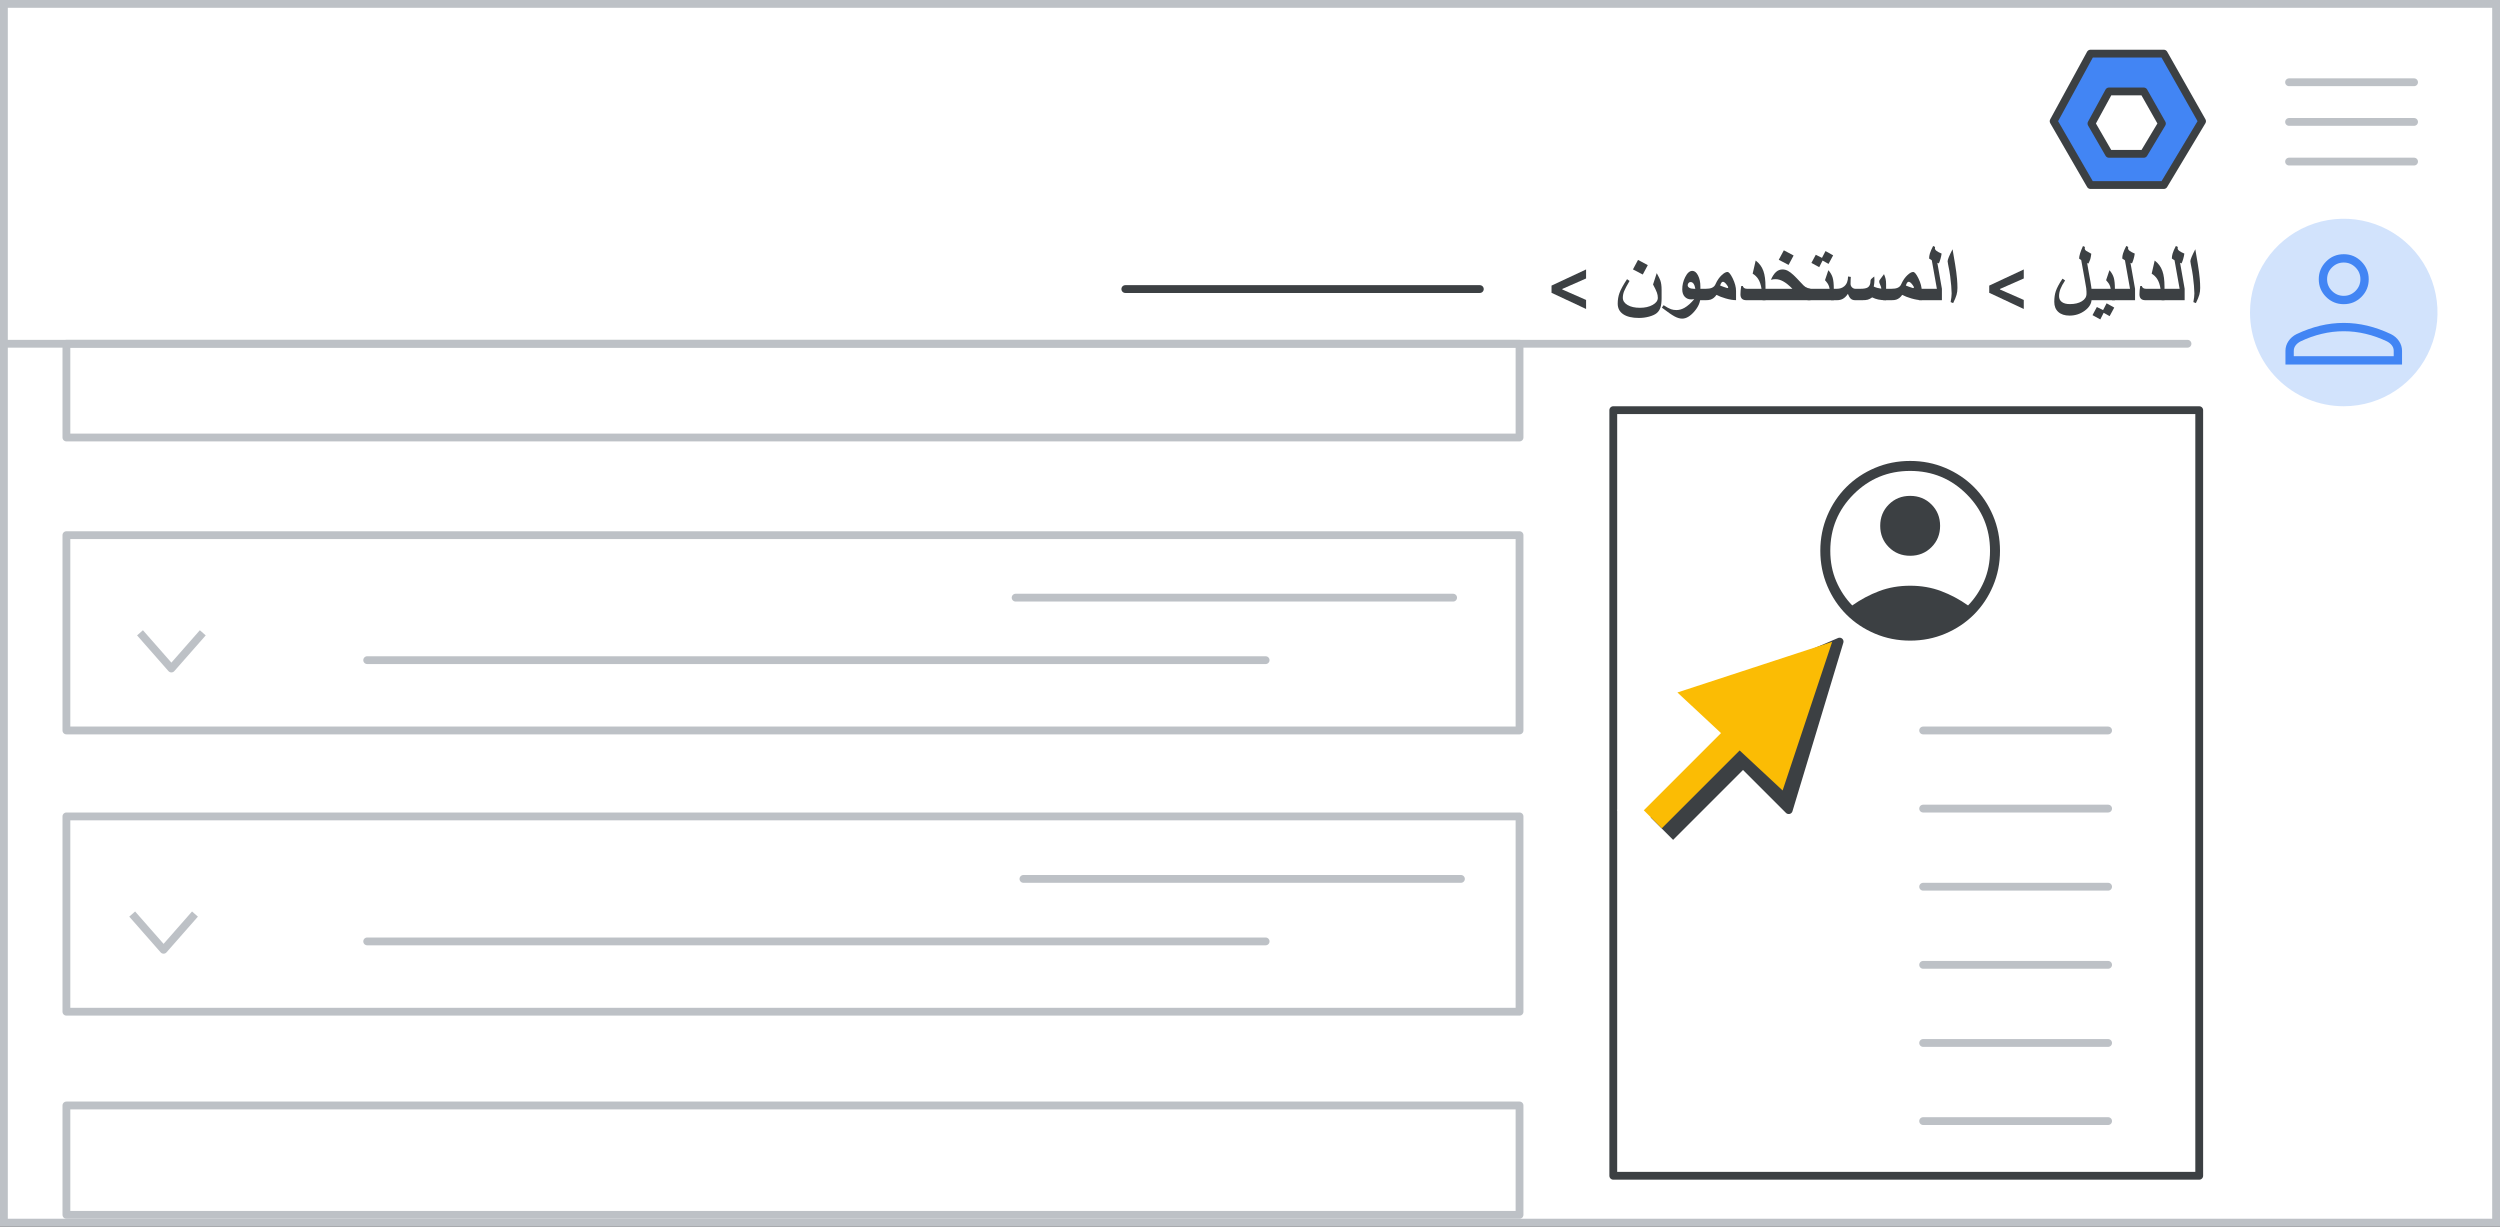 <?xml version="1.0" encoding="UTF-8"?>
<svg width="320px" height="157px" viewBox="0 0 320 157" version="1.1" xmlns="http://www.w3.org/2000/svg" xmlns:xlink="http://www.w3.org/1999/xlink">
    <rect x="0" y="0" width="320" height="157" fill="#333333" stroke="none"/>
    <title>admin-add-photo</title>
    <g id="admin-add-photo" stroke="none" stroke-width="1" fill="none" fill-rule="evenodd">
        <rect id="Rectangle" stroke="#BDC1C6" fill="#FFFFFF" x="0.5" y="0.5" width="319" height="156"></rect>
        <line x1="-2.5" y1="44" x2="280" y2="44" id="Line" stroke="#BDC1C6" stroke-linecap="round"></line>
        <g id="Group" transform="translate(262, 6)" stroke="#3C4043" stroke-linejoin="round">
            <g id="Group-3-Copy" transform="translate(0.864, 0.864)">
                <polygon id="Path-19" fill="#4285F4" points="4.72 0 14.099 0 19 8.653 14.099 16.822 4.72 16.822 2.01713646e-14 8.653"></polygon>
                <polygon id="Path-19" fill="#FFFFFF" points="7.082 4.841 11.535 4.841 13.862 8.949 11.535 12.828 7.082 12.828 4.841 8.949"></polygon>
            </g>
        </g>
        <g id="Group" transform="translate(293, 10)" stroke="#BDC1C6" stroke-linecap="round" stroke-linejoin="round">
            <g id="UI/menu-light-grey">
                <line x1="1.73472348e-16" y1="0.529" x2="16" y2="0.529" id="Line"></line>
                <line x1="1.73472348e-16" y1="5.606" x2="16" y2="5.606" id="Line"></line>
                <line x1="1.73472348e-16" y1="10.683" x2="16" y2="10.683" id="Line"></line>
            </g>
        </g>
        <g id="Group" transform="translate(288, 28)" fill-rule="nonzero">
            <g>
                <path d="M12,24 C16.854,24 21.229,21.076 23.087,16.591 C24.944,12.107 23.916,6.945 20.484,3.514 C17.051,0.082 11.889,-0.944 7.405,0.915 C2.921,2.773 -0.002,7.15 0,12.004 C0,15.186 1.264,18.238 3.515,20.488 C5.765,22.738 8.818,24.001 12,24 Z" id="Path" fill="#D2E3FC"></path>
                <g id="person_BASELINE_P900" transform="translate(4.538, 4.538)" fill="#4285F4">
                    <path d="M7.462,6.396 C6.573,6.396 5.818,6.085 5.196,5.463 C4.575,4.841 4.264,4.086 4.264,3.198 C4.264,2.327 4.575,1.577 5.196,0.945 C5.818,0.315 6.573,0 7.462,0 C8.35,0 9.105,0.315 9.727,0.945 C10.348,1.577 10.659,2.327 10.659,3.198 C10.659,4.086 10.348,4.841 9.727,5.463 C9.105,6.085 8.35,6.396 7.462,6.396 Z M0,14.124 L0,12.365 C0,11.921 0.129,11.507 0.387,11.125 C0.644,10.744 0.986,10.446 1.412,10.233 C2.425,9.753 3.433,9.393 4.437,9.153 C5.441,8.914 6.449,8.794 7.462,8.794 C8.474,8.794 9.483,8.914 10.487,9.153 C11.49,9.393 12.498,9.753 13.511,10.233 C13.937,10.446 14.279,10.744 14.537,11.125 C14.794,11.507 14.923,11.921 14.923,12.365 L14.923,14.124 L0,14.124 Z M1.066,13.058 L13.857,13.058 L13.857,12.365 C13.857,12.116 13.782,11.889 13.631,11.685 C13.48,11.481 13.271,11.308 13.004,11.166 C12.116,10.739 11.206,10.415 10.273,10.194 C9.34,9.971 8.403,9.86 7.462,9.86 C6.52,9.86 5.583,9.971 4.651,10.194 C3.718,10.415 2.807,10.739 1.919,11.166 C1.652,11.308 1.444,11.481 1.293,11.685 C1.142,11.889 1.066,12.116 1.066,12.365 L1.066,13.058 Z M7.462,5.33 C8.048,5.33 8.55,5.121 8.968,4.703 C9.385,4.286 9.593,3.784 9.593,3.198 C9.593,2.612 9.385,2.11 8.968,1.693 C8.55,1.275 8.048,1.066 7.462,1.066 C6.875,1.066 6.374,1.275 5.956,1.693 C5.539,2.11 5.33,2.612 5.33,3.198 C5.33,3.784 5.539,4.286 5.956,4.703 C6.374,5.121 6.875,5.33 7.462,5.33 Z" id="Shape"></path>
                </g>
            </g>
        </g>
        <rect id="Rectangle" stroke="#3C4043" fill="#FFFFFF" fill-rule="nonzero" stroke-linejoin="round" x="206.5" y="52.5" width="75" height="98"></rect>
        <rect id="Rectangle" stroke="#BDC1C6" stroke-linejoin="round" x="8.5" y="68.5" width="186" height="25"></rect>
        <g id="Group-3" stroke-linecap="round" stroke-linejoin="round" transform="translate(46.64, 76)" stroke="#BDC1C6">
            <line x1="83.36" y1="0.5" x2="139.36" y2="0.5" id="Line-2"></line>
            <line x1="0.36" y1="8.5" x2="115.36" y2="8.5" id="Line-2"></line>
        </g>
        <polyline id="Path-21" stroke="#BDC1C6" stroke-linejoin="round" transform="translate(21.938, 83.286) scale(-1, 1) rotate(-180) translate(-21.938, -83.286) " points="17.92 85.573 21.938 81 25.956 85.573"></polyline>
        <rect id="Rectangle" stroke="#BDC1C6" stroke-linejoin="round" x="8.5" y="104.5" width="186" height="25"></rect>
        <g id="Group-3" stroke-linecap="round" stroke-linejoin="round" transform="translate(46.64, 112)" stroke="#BDC1C6">
            <line x1="84.36" y1="0.5" x2="140.36" y2="0.5" id="Line-2"></line>
            <line x1="0.36" y1="8.5" x2="115.36" y2="8.5" id="Line-2"></line>
        </g>
        <polyline id="Path-21" stroke="#BDC1C6" stroke-linejoin="round" transform="translate(20.938, 119.286) scale(-1, 1) rotate(-180) translate(-20.938, -119.286) " points="16.92 121.573 20.938 117 24.956 121.573"></polyline>
        <rect id="Rectangle" stroke="#BDC1C6" stroke-linejoin="round" x="8.5" y="44" width="186" height="12"></rect>
        <rect id="Rectangle" stroke="#BDC1C6" stroke-linejoin="round" x="8.5" y="141.5" width="186" height="14"></rect>
        <g id="Group" transform="translate(246, 93)" stroke="#BDC1C6" stroke-linecap="round" stroke-linejoin="round">
            <g id="UI/line-dark-grey">
                <line x1="0.162" y1="0.5" x2="23.838" y2="0.5" id="Line-5"></line>
            </g>
        </g>
        <g id="Group" transform="translate(246, 103)" stroke="#BDC1C6" stroke-linecap="round" stroke-linejoin="round">
            <g id="UI/line-dark-grey">
                <line x1="0.162" y1="0.5" x2="23.838" y2="0.5" id="Line-5"></line>
            </g>
        </g>
        <g id="Group" transform="translate(246, 113)" stroke="#BDC1C6" stroke-linecap="round" stroke-linejoin="round">
            <g id="UI/line-dark-grey">
                <line x1="0.162" y1="0.5" x2="23.838" y2="0.5" id="Line-5"></line>
            </g>
        </g>
        <g id="Group" transform="translate(246, 123)" stroke="#BDC1C6" stroke-linecap="round" stroke-linejoin="round">
            <g id="UI/line-dark-grey">
                <line x1="0.162" y1="0.5" x2="23.838" y2="0.5" id="Line-5"></line>
            </g>
        </g>
        <g id="Group" transform="translate(246, 133)" stroke="#BDC1C6" stroke-linecap="round" stroke-linejoin="round">
            <g id="UI/line-dark-grey">
                <line x1="0.162" y1="0.5" x2="23.838" y2="0.5" id="Line-5"></line>
            </g>
        </g>
        <g id="Group" transform="translate(246, 143)" stroke="#BDC1C6" stroke-linecap="round" stroke-linejoin="round">
            <g id="UI/line-dark-grey">
                <line x1="0.162" y1="0.5" x2="23.838" y2="0.5" id="Line-5"></line>
            </g>
        </g>
        <g id="Group" transform="translate(224, 94) scale(-1, 1) translate(-224, -94) translate(205, 75)">
            <polygon id="Path" fill="#FFFFFF" points="4.057 3.286 13.23 32.504 19.533 26.643 28.292 35.149 36 28.699 25.411 18.962 31.719 13.566"></polygon>
            <g id="UI/arrow" fill-rule="nonzero">
                <g id="Group" transform="translate(19, 19) rotate(-45) translate(-19, -19) translate(8.638, 2.492)">
                    <polygon id="Triangle" stroke="#3C4043" fill="#3C4043" stroke-linejoin="round" points="10.65 0 17.559 17.271 13.241 13.529 10.362 19.861 0 19.861"></polygon>
                    <g id="Group-2" transform="translate(7.772, 17.779)">
                        <polygon id="Rectangle" fill="#3C4043" points="2.13171467e-11 1.541 3.627 1.464 4.071 15.236 0 15.236"></polygon>
                        <rect id="Rectangle" fill="#FBBC04" x="2.073" y="0" width="3.257" height="15.213"></rect>
                    </g>
                    <polygon id="Triangle" fill="#FBBC04" points="11.303 0.692 20.725 19.286 2.332 18.633"></polygon>
                </g>
            </g>
        </g>
        <g id="Group" transform="translate(143.729, 36.5)" stroke="#3C4043" stroke-linecap="round" stroke-linejoin="round">
            <g id="UI/line-dark-grey">
                <line x1="0.311" y1="0.5" x2="45.689" y2="0.5" id="Line-5"></line>
            </g>
        </g>
        <g id="account_circle_BASELINE_P900-(1)" transform="translate(233, 59)" fill="#3C4043" fill-rule="nonzero">
            <path d="M4.089,18.496 C5.175,17.729 6.325,17.117 7.539,16.66 C8.753,16.201 10.073,15.972 11.5,15.972 C12.927,15.972 14.247,16.201 15.461,16.66 C16.675,17.117 17.825,17.729 18.911,18.496 C19.763,17.623 20.444,16.595 20.956,15.413 C21.467,14.231 21.722,12.927 21.722,11.5 C21.722,8.668 20.727,6.256 18.736,4.264 C16.744,2.273 14.332,1.278 11.5,1.278 C8.668,1.278 6.256,2.273 4.265,4.264 C2.274,6.256 1.278,8.668 1.278,11.5 C1.278,12.927 1.533,14.231 2.044,15.413 C2.556,16.595 3.237,17.623 4.089,18.496 L4.089,18.496 Z M11.5,12.139 C10.414,12.139 9.504,11.771 8.769,11.036 C8.034,10.302 7.667,9.392 7.667,8.306 C7.667,7.219 8.034,6.309 8.769,5.574 C9.504,4.839 10.414,4.472 11.5,4.472 C12.586,4.472 13.496,4.839 14.231,5.574 C14.966,6.309 15.333,7.219 15.333,8.306 C15.333,9.392 14.966,10.302 14.231,11.036 C13.496,11.771 12.586,12.139 11.5,12.139 Z M11.5,23 C9.903,23 8.401,22.702 6.996,22.106 C5.59,21.509 4.371,20.695 3.339,19.662 C2.306,18.629 1.491,17.41 0.894,16.004 C0.298,14.599 0,13.097 0,11.5 C0,9.903 0.298,8.401 0.894,6.996 C1.491,5.59 2.306,4.371 3.339,3.338 C4.371,2.305 5.59,1.491 6.996,0.894 C8.401,0.298 9.903,0 11.5,0 C13.097,0 14.599,0.298 16.004,0.894 C17.41,1.491 18.629,2.305 19.662,3.338 C20.695,4.371 21.509,5.59 22.106,6.996 C22.702,8.401 23,9.903 23,11.5 C23,13.097 22.702,14.599 22.106,16.004 C21.509,17.41 20.695,18.629 19.662,19.662 C18.629,20.695 17.41,21.509 16.004,22.106 C14.599,22.702 13.097,23 11.5,23 Z" id="Shape"></path>
        </g>
        <g id="الدليل-&gt;-المستخدمون-copy" transform="translate(198.596, 31.481)" fill="#3C4043" fill-rule="nonzero">
            <path d="M83.027,5.382 C83.027,5.701 82.989,5.991 82.914,6.255 C82.839,6.518 82.694,6.871 82.479,7.315 L82.156,7.187 C82.242,6.728 82.285,6.356 82.285,6.069 C82.285,5.851 82.267,5.53 82.232,5.108 C82.196,4.685 82.151,4.267 82.097,3.854 C82.044,3.44 81.956,2.947 81.834,2.374 C81.791,2.174 81.77,2.036 81.77,1.96 C81.77,1.849 81.825,1.661 81.936,1.394 C82.047,1.127 82.203,0.804 82.404,0.424 L82.726,2.326 C82.844,3.049 82.926,3.676 82.973,4.206 C83.009,4.614 83.027,5.006 83.027,5.382 Z" id="Path"></path>
            <path d="M81.039,6.945 L78.085,6.945 L78.085,5.484 L80.395,5.484 L79.745,1.837 L79.401,1.611 C79.401,1.4 79.433,1.187 79.498,0.972 C79.58,0.7 79.72,0.376 79.917,0 L80.164,0.129 C80.164,0.15 80.157,0.208 80.142,0.301 C80.142,0.419 80.218,0.534 80.368,0.645 C80.5,0.745 80.712,0.856 81.002,0.978 C80.969,1.207 80.922,1.431 80.859,1.649 C80.797,1.867 80.726,2.062 80.647,2.234 L80.454,2.159 L81.039,5.484 L81.039,6.945 Z" id="Path"></path>
            <path d="M78.461,6.945 L76.028,6.945 C75.792,6.945 75.611,6.895 75.486,6.794 C75.332,6.673 75.255,6.474 75.255,6.198 C75.255,6.041 75.263,5.871 75.279,5.688 C75.295,5.505 75.319,5.321 75.351,5.135 L75.555,5.124 C75.584,5.249 75.648,5.341 75.746,5.398 C75.845,5.455 75.964,5.484 76.103,5.484 L77.951,5.484 C77.869,4.958 77.725,4.537 77.521,4.222 C77.353,3.96 77.118,3.735 76.818,3.545 L77.204,1.869 C77.67,2.216 77.999,2.664 78.193,3.212 C78.372,3.717 78.461,4.386 78.461,5.221 L78.461,6.945 Z" id="Path"></path>
            <path d="M74.691,6.945 L71.737,6.945 L71.737,5.484 L74.046,5.484 L73.396,1.837 L73.052,1.611 C73.052,1.4 73.085,1.187 73.149,0.972 C73.231,0.7 73.371,0.376 73.568,0 L73.815,0.129 C73.815,0.15 73.808,0.208 73.794,0.301 C73.794,0.419 73.869,0.534 74.019,0.645 C74.152,0.745 74.363,0.856 74.653,0.978 C74.621,1.207 74.573,1.431 74.511,1.649 C74.448,1.867 74.377,2.062 74.299,2.234 L74.105,2.159 L74.691,5.484 L74.691,6.945 Z" id="Path"></path>
            <path d="M72.113,6.945 L68.75,6.945 L68.75,5.484 L71.575,5.484 C71.536,5.24 71.464,5.035 71.361,4.866 C71.307,4.773 71.182,4.612 70.985,4.383 L71.414,3.104 C71.683,3.409 71.866,3.728 71.965,4.061 C72.063,4.394 72.113,4.888 72.113,5.543 L72.113,6.945 Z M72.027,7.89 L71.436,8.986 L70.673,8.556 L70.243,9.405 L69.244,8.857 L69.803,7.815 L70.598,8.212 L71.049,7.342 L72.027,7.89 Z" id="Shape"></path>
            <path d="M69.126,6.811 C69.126,7.362 68.84,7.851 68.267,8.277 C67.694,8.703 67.04,8.916 66.306,8.916 C65.694,8.916 65.215,8.761 64.87,8.451 C64.524,8.142 64.351,7.709 64.351,7.154 C64.351,6.635 64.416,6.182 64.545,5.795 C64.691,5.359 64.978,4.823 65.404,4.189 L65.737,4.415 C65.458,4.834 65.259,5.197 65.141,5.505 C65.023,5.813 64.964,6.119 64.964,6.424 C64.964,6.75 65.084,7.001 65.326,7.178 C65.568,7.356 65.909,7.444 66.349,7.444 C66.98,7.444 67.492,7.323 67.885,7.079 C68.279,6.836 68.476,6.517 68.476,6.123 C68.476,6.055 68.476,6.001 68.476,5.962 C68.476,5.923 68.476,5.892 68.476,5.871 C68.476,5.731 68.465,5.577 68.441,5.409 C68.418,5.24 68.358,4.893 68.261,4.367 C68.107,3.518 67.954,2.668 67.8,1.815 L67.531,1.622 C67.531,1.271 67.696,0.734 68.025,0.011 L68.272,0.129 C68.258,0.179 68.251,0.236 68.251,0.301 C68.251,0.444 68.324,0.56 68.471,0.65 C68.689,0.772 68.895,0.888 69.089,0.999 C69.049,1.307 69.01,1.527 68.97,1.66 C68.931,1.792 68.849,1.991 68.723,2.256 L68.562,2.191 C68.562,2.245 68.613,2.55 68.715,3.107 C68.817,3.664 68.904,4.145 68.976,4.549 C69.076,5.129 69.126,5.482 69.126,5.607 L69.126,6.811 Z" id="Path"></path>
            <polygon id="Path" points="56.025 6 56.025 5.076 60.447 3.008 60.447 4.163 57.4 5.505 57.4 5.571 60.447 6.913 60.447 8.068"></polygon>
            <path d="M51.956,5.382 C51.956,5.701 51.918,5.991 51.843,6.255 C51.768,6.518 51.623,6.871 51.408,7.315 L51.085,7.187 C51.171,6.728 51.214,6.356 51.214,6.069 C51.214,5.851 51.196,5.53 51.161,5.108 C51.125,4.685 51.08,4.267 51.026,3.854 C50.973,3.44 50.885,2.947 50.763,2.374 C50.72,2.174 50.699,2.036 50.699,1.96 C50.699,1.849 50.754,1.661 50.865,1.394 C50.976,1.127 51.132,0.804 51.332,0.424 L51.655,2.326 C51.773,3.049 51.855,3.676 51.902,4.206 C51.938,4.614 51.956,5.006 51.956,5.382 Z" id="Path"></path>
            <path d="M49.968,6.945 L47.014,6.945 L47.014,5.484 L49.324,5.484 L48.674,1.837 L48.33,1.611 C48.33,1.4 48.362,1.187 48.427,0.972 C48.509,0.7 48.649,0.376 48.846,0 L49.093,0.129 C49.093,0.15 49.086,0.208 49.071,0.301 C49.071,0.419 49.146,0.534 49.297,0.645 C49.429,0.745 49.641,0.856 49.931,0.978 C49.898,1.207 49.851,1.431 49.788,1.649 C49.726,1.867 49.655,2.062 49.576,2.234 L49.383,2.159 L49.968,5.484 L49.968,6.945 Z" id="Path"></path>
            <path d="M47.39,6.939 C47.014,6.939 46.572,6.866 46.063,6.719 C45.616,6.59 45.222,6.438 44.882,6.263 C44.674,6.574 44.418,6.778 44.114,6.875 C43.967,6.922 43.766,6.945 43.512,6.945 L42.449,6.945 L42.449,5.484 L43.512,5.484 C43.834,5.484 44.09,5.444 44.28,5.366 C44.524,5.265 44.692,5.092 44.785,4.845 C44.989,4.39 45.251,4.016 45.569,3.722 C45.852,3.461 46.092,3.33 46.289,3.33 C46.472,3.33 46.697,3.606 46.966,4.157 C47.249,4.741 47.39,5.278 47.39,5.769 L47.39,6.939 Z M46.386,5.317 C46.386,5.239 46.309,5.103 46.155,4.909 C45.983,4.694 45.834,4.587 45.709,4.587 C45.569,4.587 45.451,4.748 45.354,5.07 C45.541,5.142 45.682,5.196 45.779,5.231 C46.069,5.339 46.232,5.393 46.268,5.393 C46.346,5.393 46.386,5.368 46.386,5.317 Z" id="Shape"></path>
            <path d="M42.825,6.945 C42.424,6.945 42.091,6.916 41.826,6.859 C41.561,6.802 41.299,6.71 41.041,6.585 C40.834,6.732 40.648,6.828 40.486,6.875 C40.323,6.922 40.078,6.945 39.752,6.945 L38.877,6.945 C38.637,6.945 38.447,6.882 38.308,6.757 C38.168,6.632 38.043,6.424 37.932,6.134 C37.735,6.435 37.514,6.649 37.271,6.778 C37.063,6.889 36.814,6.945 36.524,6.945 L35.756,6.945 L35.756,5.484 L36.524,5.484 C36.9,5.484 37.214,5.378 37.464,5.167 C37.79,4.891 37.953,4.472 37.953,3.91 L38.308,3.964 C38.3,4.078 38.293,4.209 38.286,4.356 C38.279,4.503 38.275,4.666 38.275,4.845 C38.275,5.027 38.338,5.18 38.463,5.301 C38.589,5.423 38.732,5.484 38.893,5.484 L39.554,5.484 C39.991,5.484 40.302,5.423 40.488,5.301 C40.714,5.154 40.827,4.881 40.827,4.479 C40.827,4.394 40.853,4.317 40.907,4.249 C40.939,4.209 41.006,4.15 41.106,4.071 L41.31,3.91 C41.317,3.978 41.323,4.07 41.326,4.187 C41.33,4.303 41.332,4.379 41.332,4.415 C41.332,4.612 41.303,4.873 41.246,5.199 C41.378,5.264 41.527,5.319 41.691,5.366 C41.856,5.412 42.03,5.448 42.212,5.473 C42.212,5.351 42.168,5.194 42.078,5 C41.989,4.807 41.944,4.676 41.944,4.608 C41.944,4.515 41.956,4.444 41.981,4.394 C41.989,4.376 42.028,4.32 42.1,4.227 L42.556,3.609 C42.653,3.835 42.722,4.04 42.763,4.224 C42.804,4.409 42.825,4.639 42.825,4.915 L42.825,6.945 Z" id="Path"></path>
            <path d="M36.046,1.203 L35.456,2.299 L34.693,1.869 L34.263,2.718 L33.264,2.17 L33.823,1.128 L34.618,1.525 L35.069,0.655 L36.046,1.203 Z M36.132,6.945 L32.77,6.945 L32.77,5.484 L35.595,5.484 C35.556,5.24 35.484,5.035 35.38,4.866 C35.327,4.773 35.201,4.612 35.004,4.383 L35.434,3.104 C35.703,3.409 35.886,3.728 35.985,4.061 C36.083,4.394 36.132,4.888 36.132,5.543 L36.132,6.945 Z" id="Shape"></path>
            <path d="M30.987,1.225 L30.342,2.428 L29.085,1.772 L29.735,0.559 L30.987,1.225 Z M33.146,6.945 L27.012,6.945 L27.012,5.484 L30.831,5.484 C30.398,5.036 29.997,4.714 29.628,4.517 C29.302,4.342 28.983,4.254 28.672,4.254 C28.579,4.254 28.494,4.258 28.417,4.267 C28.34,4.276 28.228,4.297 28.081,4.329 C28.278,3.878 28.497,3.545 28.739,3.33 C28.981,3.115 29.256,3.008 29.563,3.008 C29.8,3.008 30.027,3.065 30.246,3.18 C30.464,3.294 30.709,3.479 30.981,3.733 C31.196,3.933 31.501,4.247 31.895,4.673 C32.163,4.974 32.368,5.169 32.509,5.258 C32.651,5.348 32.863,5.423 33.146,5.484 L33.146,6.945 Z" id="Shape"></path>
            <path d="M27.388,6.945 L24.955,6.945 C24.719,6.945 24.538,6.895 24.413,6.794 C24.259,6.673 24.182,6.474 24.182,6.198 C24.182,6.041 24.19,5.871 24.206,5.688 C24.222,5.505 24.246,5.321 24.278,5.135 L24.482,5.124 C24.511,5.249 24.575,5.341 24.673,5.398 C24.772,5.455 24.891,5.484 25.03,5.484 L26.878,5.484 C26.796,4.958 26.652,4.537 26.448,4.222 C26.28,3.96 26.045,3.735 25.745,3.545 L26.131,1.869 C26.597,2.216 26.926,2.664 27.12,3.212 C27.299,3.717 27.388,4.386 27.388,5.221 L27.388,6.945 Z" id="Path"></path>
            <path d="M23.618,6.939 C23.242,6.939 22.799,6.866 22.291,6.719 C21.843,6.59 21.45,6.438 21.109,6.263 C20.902,6.574 20.646,6.778 20.341,6.875 C20.194,6.922 19.994,6.945 19.74,6.945 L18.676,6.945 L18.676,5.484 L19.74,5.484 C20.062,5.484 20.318,5.444 20.508,5.366 C20.751,5.265 20.92,5.092 21.013,4.845 C21.217,4.39 21.478,4.016 21.797,3.722 C22.08,3.461 22.32,3.33 22.517,3.33 C22.699,3.33 22.925,3.606 23.193,4.157 C23.476,4.741 23.618,5.278 23.618,5.769 L23.618,6.939 Z M22.613,5.317 C22.613,5.239 22.536,5.103 22.382,4.909 C22.21,4.694 22.062,4.587 21.936,4.587 C21.797,4.587 21.679,4.748 21.582,5.07 C21.768,5.142 21.91,5.196 22.006,5.231 C22.296,5.339 22.459,5.393 22.495,5.393 C22.574,5.393 22.613,5.368 22.613,5.317 Z" id="Shape"></path>
            <path d="M19.052,6.574 C19.052,7.19 18.791,7.799 18.268,8.4 C17.745,9.002 17.23,9.303 16.721,9.303 C16.424,9.303 16.099,9.208 15.746,9.018 C15.394,8.828 14.852,8.454 14.122,7.896 L14.347,7.584 C14.734,7.842 15.051,8.014 15.298,8.1 C15.502,8.171 15.733,8.207 15.991,8.207 C16.338,8.207 16.682,8.11 17.022,7.917 C17.423,7.688 17.838,7.319 18.268,6.811 C18.118,6.832 17.992,6.843 17.892,6.843 C17.538,6.843 17.256,6.727 17.046,6.496 C16.837,6.265 16.732,5.951 16.732,5.554 C16.732,5.017 16.855,4.499 17.103,4.001 C17.371,3.461 17.677,3.19 18.021,3.19 C18.307,3.19 18.551,3.386 18.751,3.776 C18.952,4.166 19.052,4.637 19.052,5.188 L19.052,6.574 Z M18.408,5.484 C18.307,4.907 18.103,4.619 17.795,4.619 C17.684,4.619 17.596,4.663 17.53,4.751 C17.463,4.838 17.43,4.934 17.43,5.038 C17.43,5.167 17.501,5.274 17.642,5.358 C17.784,5.442 17.971,5.484 18.204,5.484 L18.408,5.484 Z" id="Shape"></path>
            <path d="M12.322,2.455 L11.678,3.658 L10.421,3.002 L11.071,1.789 L12.322,2.455 Z M14.089,6.682 C14.089,7.176 14.041,7.572 13.944,7.871 C13.848,8.17 13.689,8.411 13.469,8.594 C13.249,8.776 12.926,8.926 12.502,9.042 C12.078,9.159 11.64,9.217 11.189,9.217 C10.319,9.217 9.648,9.058 9.177,8.741 C8.707,8.425 8.471,7.974 8.471,7.391 C8.471,6.893 8.546,6.438 8.697,6.026 C8.861,5.572 9.184,4.981 9.664,4.254 L9.986,4.479 C9.631,5.085 9.399,5.523 9.29,5.795 C9.181,6.068 9.126,6.349 9.126,6.639 C9.126,7.015 9.328,7.322 9.731,7.56 C10.134,7.798 10.663,7.917 11.318,7.917 C11.962,7.917 12.505,7.793 12.945,7.546 C13.386,7.299 13.606,6.997 13.606,6.639 C13.606,6.417 13.567,6.196 13.49,5.978 C13.413,5.76 13.248,5.41 12.994,4.931 L13.466,3.48 C13.717,3.935 13.871,4.249 13.928,4.42 C14.036,4.732 14.089,5.128 14.089,5.607 L14.089,6.682 Z" id="Shape"></path>
            <polygon id="Path" points="0 6 0 5.076 4.422 3.008 4.422 4.163 1.375 5.505 1.375 5.571 4.422 6.913 4.422 8.068"></polygon>
        </g>
    </g>
</svg>